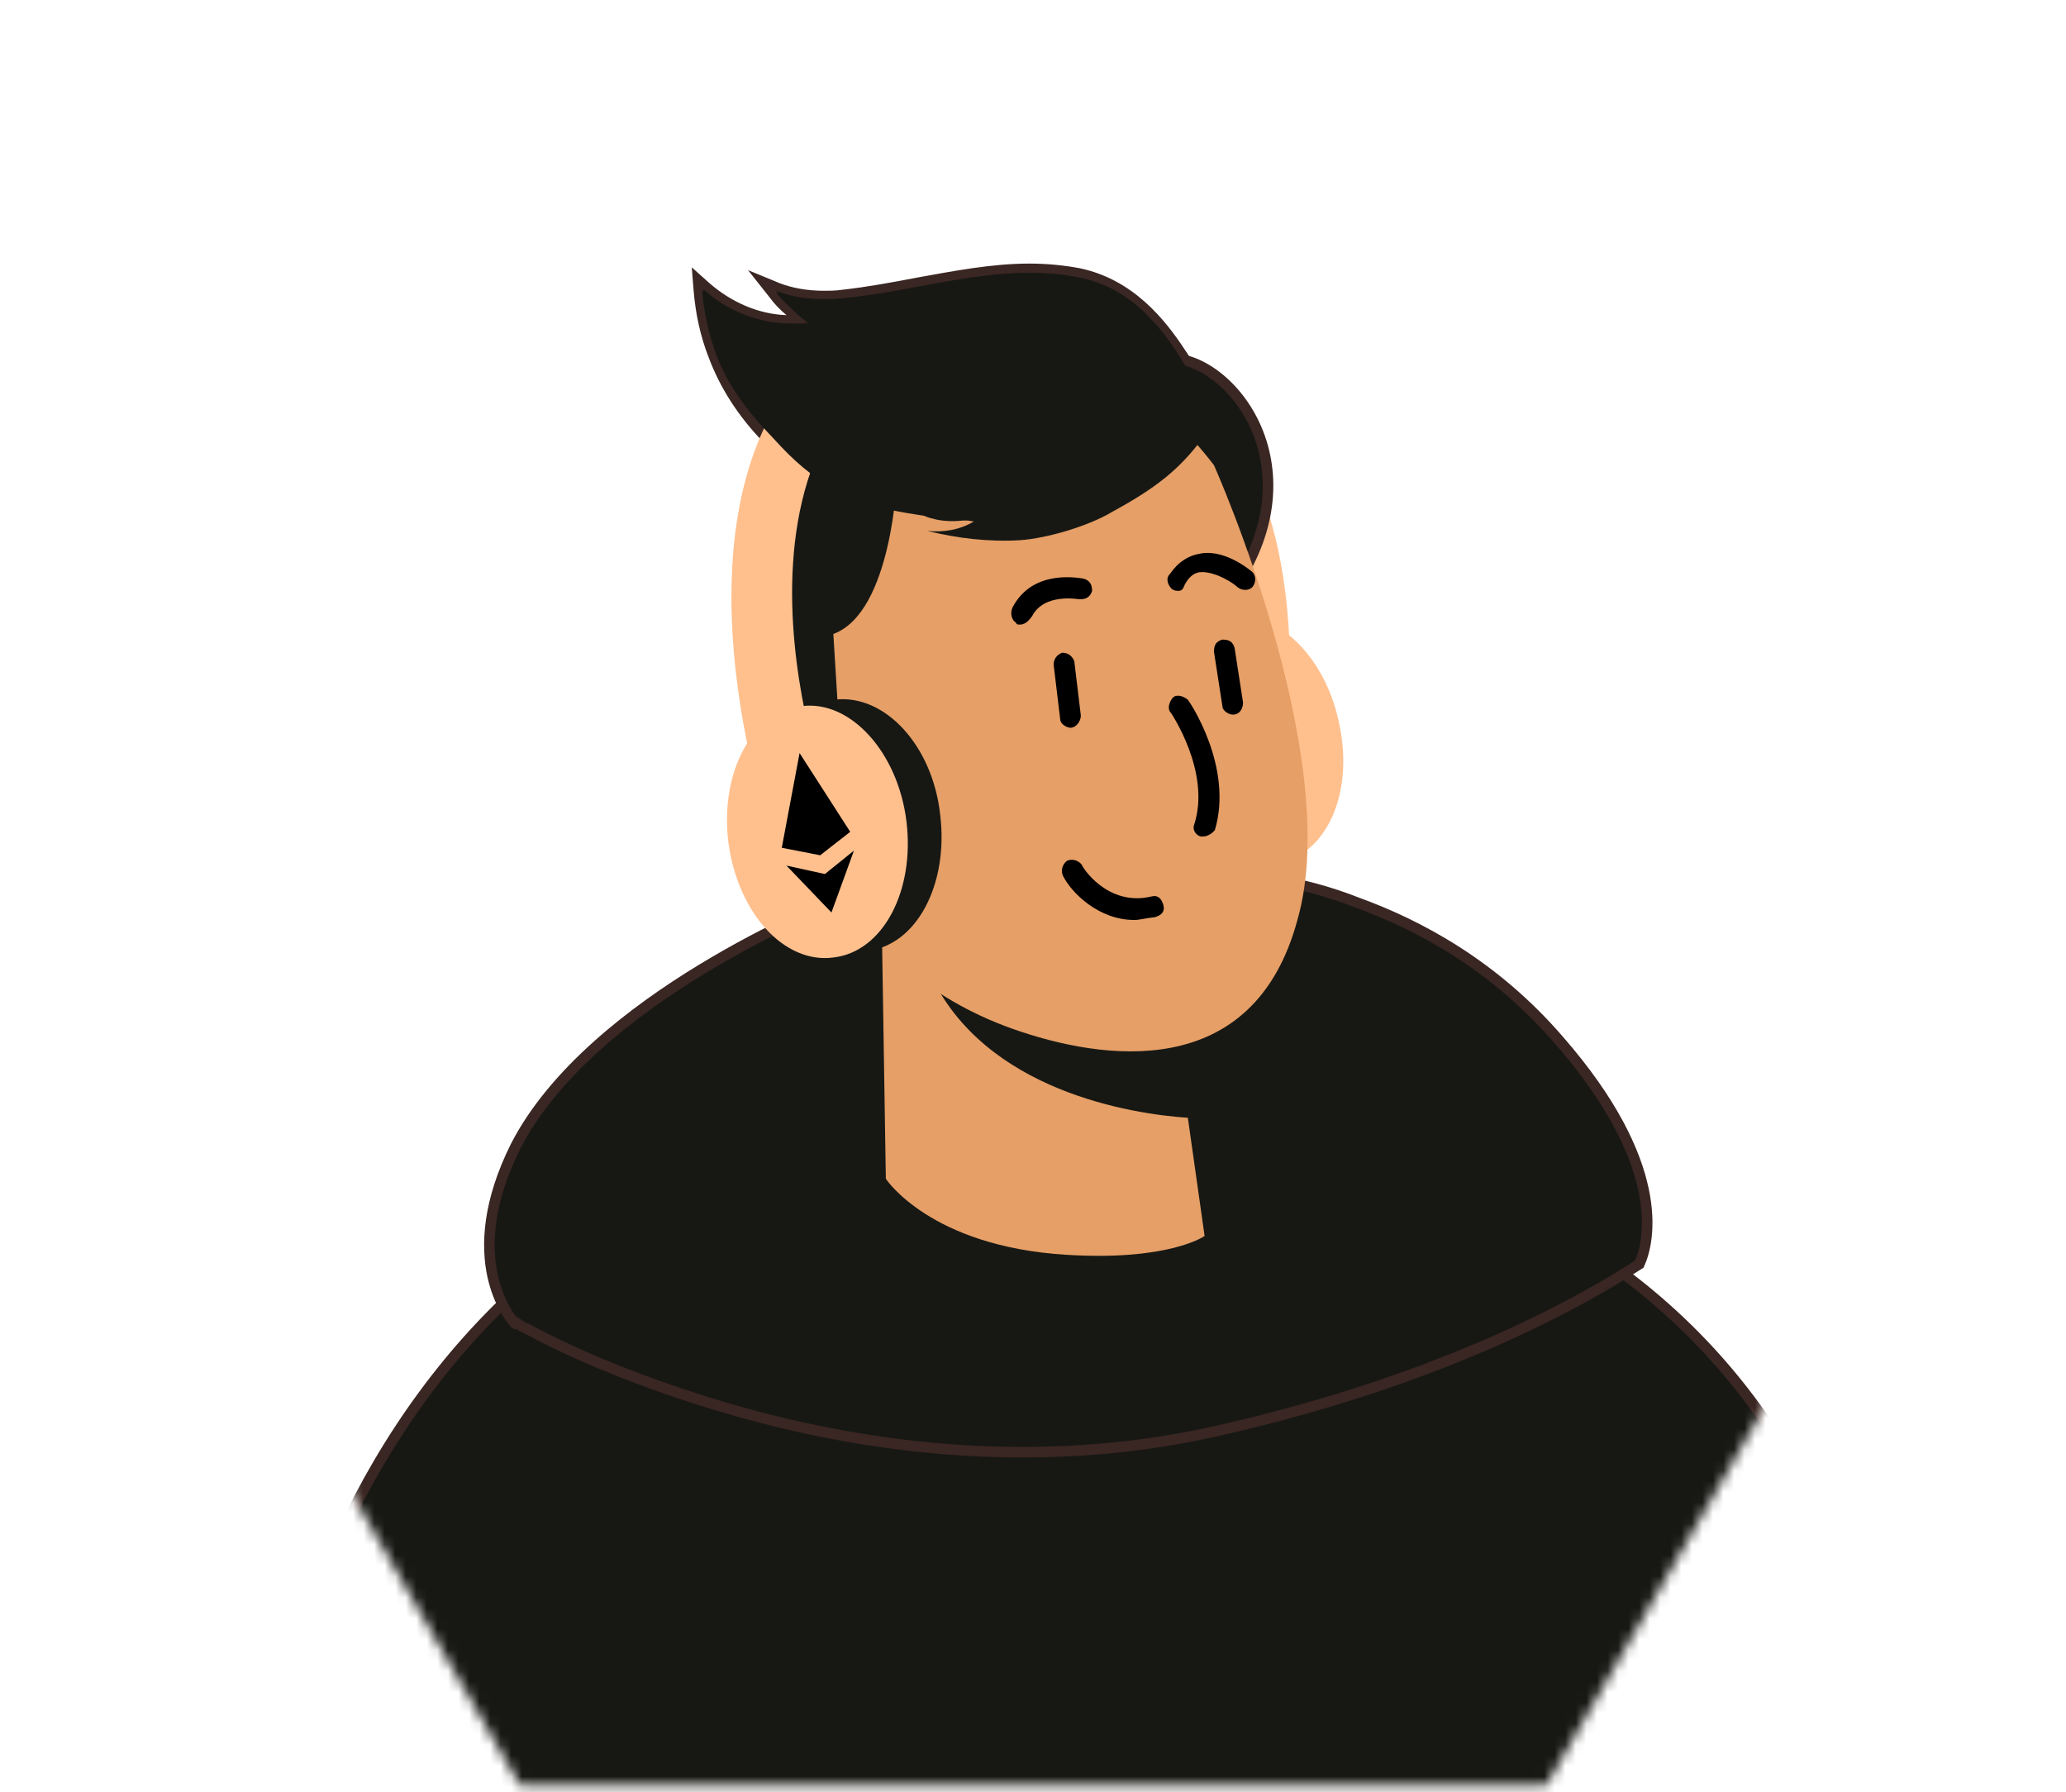 <svg width="196" height="170" viewBox="0 0 196 170" fill="none" xmlns="http://www.w3.org/2000/svg">
<g clip-path="url(#clip0_2063_6130)">
<mask id="mask0_2063_6130" style="mask-type:alpha" maskUnits="userSpaceOnUse" x="0" y="0" width="196" height="170">
<path d="M1.796 85.014L49.905 1.687L146.124 1.687L194.233 85.014L146.124 168.342L49.905 168.342L1.796 85.014Z" fill="#D9D9D9" stroke="#66D9EF" stroke-width="2"/>
</mask>
<g mask="url(#mask0_2063_6130)">
<path d="M24.127 188.5C22.127 152 43.527 103.198 99.927 104.898C165.727 106.898 180.627 147 180.627 184.5" fill="#171814"/>
<path d="M24.127 188.5C22.127 152 43.527 103.198 99.927 104.898C165.727 106.898 180.627 147 180.627 184.5" stroke="#3A2622"/>
<path d="M48.828 125.5C48.528 125.2 47.328 123.7 46.727 121C46.127 118.2 46.227 114.1 48.928 108.7C52.528 101.7 60.028 95.9 66.627 91.9C69.927 89.9 73.028 88.3 75.228 87.3C76.328 86.8 77.228 86.4 77.927 86.1C78.228 86 78.528 85.9 78.627 85.8C78.728 85.8 78.728 85.7 78.828 85.7L118.927 83.2H119.027C119.127 83.2 119.327 83.2 119.527 83.3C120.027 83.4 120.727 83.5 121.627 83.6C123.427 83.9 125.927 84.5 128.727 85.6C134.527 87.7 141.727 91.5 147.927 98.7C158.127 110.4 156.527 117.7 155.527 119.9C147.327 125.2 133.927 131.6 115.127 135.8C97.528 139.7 80.927 137.1 68.728 133.5C62.627 131.7 57.627 129.7 54.127 128.1C52.428 127.3 51.028 126.6 50.127 126.1C49.627 125.9 49.328 125.7 49.028 125.5C48.928 125.6 48.828 125.6 48.828 125.5Z" fill="#171814" stroke="#3A2622"/>
<path d="M84.427 111.9C84.427 111.9 68.527 103.6 69.427 98.7C70.327 93.8 86.027 90.6 95.827 92.4C105.627 94.2 129.427 94.6 129.427 103.1C129.427 110.7 118.727 117.9 118.727 117.9L95.927 111.4L84.427 111.9Z" fill="#171814"/>
<path d="M72.627 75.4C72.227 75.4 71.727 75 71.527 74.5C71.527 73.8 71.727 73.4 72.427 73.4L78.227 72.5C78.927 72.5 79.327 72.7 79.327 73.4C79.327 74.1 79.127 74.5 78.427 74.5L72.627 75.4Z" fill="black"/>
<path d="M95.068 51.772C92.666 51.772 90.176 51.505 87.863 50.883L88.041 49.993C88.308 49.993 88.664 50.082 88.931 50.082C89.286 50.082 89.731 50.082 90.087 49.993C89.642 49.993 89.109 49.904 88.664 49.815C88.308 49.726 87.863 49.637 87.419 49.459C85.373 49.193 82.972 48.748 80.659 47.77C80.303 47.592 79.947 47.414 79.592 47.236C77.546 46.258 75.589 44.745 73.721 42.789L72.476 41.455C70.164 39.053 68.563 36.385 67.495 33.627C66.784 31.582 66.339 29.536 66.161 27.491L66.072 26.334L66.873 27.135C69.096 29.091 72.031 30.248 74.967 30.248C75.144 30.248 75.322 30.248 75.589 30.248C74.7 29.447 73.899 28.647 73.188 27.846L72.209 26.512L73.721 27.135C74.967 27.668 76.479 27.935 78.08 27.935C78.613 27.935 79.236 27.935 79.858 27.846C82.26 27.579 84.661 27.135 86.974 26.69C90.443 26.067 94 25.356 97.558 25.356C99.248 25.356 100.849 25.534 102.361 25.801C106.186 26.601 109.21 29.003 112.056 33.361C112.856 34.517 113.657 35.94 114.19 37.541C114.635 38.964 114.724 40.298 114.457 41.544V41.632L114.368 41.721C112.234 44.657 110.01 46.435 105.652 48.926C103.339 50.26 99.337 51.505 96.758 51.594C96.224 51.772 95.69 51.772 95.068 51.772Z" fill="#171814"/>
<path d="M97.647 25.889C99.248 25.889 100.76 25.978 102.361 26.334C106.63 27.224 109.476 30.07 111.789 33.627C112.589 34.873 113.39 36.207 113.835 37.719C114.19 38.964 114.368 40.298 114.101 41.543C111.878 44.568 109.565 46.346 105.563 48.659C103.339 49.904 99.426 51.149 96.847 51.327C96.313 51.327 95.69 51.416 95.156 51.416C92.755 51.416 90.354 51.149 88.041 50.527C88.397 50.616 88.664 50.616 89.019 50.616C90.265 50.616 91.421 50.26 92.488 49.726C92.221 49.726 91.955 49.726 91.777 49.637C91.688 49.637 91.599 49.637 91.51 49.637C91.243 49.637 90.887 49.637 90.621 49.637C90.087 49.637 89.464 49.637 88.93 49.459C88.486 49.37 88.13 49.282 87.774 49.104C85.462 48.837 83.238 48.392 81.015 47.414C80.659 47.236 80.303 47.058 79.947 46.88C77.813 45.813 75.856 44.301 74.255 42.611L73.01 41.188C70.875 38.964 69.007 36.474 67.94 33.627C67.228 31.671 66.784 29.625 66.606 27.579C68.918 29.625 71.942 30.87 75.055 30.87C75.055 30.87 75.055 30.87 75.144 30.87C75.678 30.87 76.301 30.781 76.834 30.781C75.678 29.892 74.611 28.913 73.632 27.757C75.055 28.38 76.656 28.558 78.168 28.558C78.791 28.558 79.414 28.558 79.947 28.469C85.906 27.757 91.777 25.889 97.647 25.889ZM97.647 25C94.089 25 90.443 25.712 86.974 26.334C84.661 26.779 82.26 27.224 79.858 27.49C79.236 27.579 78.702 27.579 78.168 27.579C76.567 27.579 75.144 27.312 73.988 26.868L70.964 25.623L73.01 28.202C73.454 28.825 73.988 29.358 74.611 29.892C71.942 29.803 69.363 28.647 67.317 26.868L65.627 25.356L65.805 27.579C65.983 29.714 66.428 31.849 67.228 33.894C68.296 36.74 69.986 39.409 72.298 41.81L73.543 43.144C75.411 45.101 77.368 46.613 79.503 47.681C79.858 47.858 80.214 48.036 80.659 48.214C83.06 49.282 85.462 49.637 87.507 49.904C87.685 49.993 87.863 49.993 88.041 50.082L87.774 51.327C90.176 51.95 92.666 52.217 95.068 52.217C95.69 52.217 96.224 52.217 96.847 52.128C99.515 51.95 103.606 50.705 105.919 49.37C109.654 47.236 112.323 45.368 114.724 42.077L114.813 41.899V41.721C115.08 40.387 114.991 38.964 114.546 37.452C114.012 35.851 113.212 34.339 112.412 33.183C110.544 30.337 107.52 26.512 102.45 25.445C101.027 25.178 99.426 25 97.647 25Z" fill="#3A2622"/>
<path d="M114.546 38.608C114.546 38.608 122.018 44.301 122.373 62.356H115.169L114.546 38.608Z" fill="#FFC08E"/>
<path d="M109.921 34.161C115.347 32.56 125.22 42.967 117.393 55.241L110.544 41.543L109.921 34.161Z" fill="#171814" stroke="#3A2622"/>
<path d="M126.998 68.404C125.575 61.822 120.594 57.464 116.058 58.443L113.657 58.798C113.479 58.798 113.034 58.798 112.856 58.976C108.32 59.955 105.652 66.181 107.075 72.496C108.498 79.077 113.479 83.436 118.015 82.457L120.416 82.101C120.594 82.101 121.039 82.101 121.217 81.924C126.02 80.945 128.51 74.986 126.998 68.404Z" fill="#FFC08E"/>
<path d="M83.683 89.484L84.039 111.808C84.039 111.808 88.219 118.212 101.116 119.013C110.9 119.635 114.28 117.234 114.28 117.234L112.679 105.938L110.989 94.998L87.33 90.462L83.683 89.484Z" fill="#E69F66"/>
<path d="M87.686 90.284C87.686 90.907 88.041 91.707 88.308 92.508C93.467 103.448 107.253 105.671 112.768 106.027L111.078 95.087L87.686 90.284Z" fill="#171814"/>
<path d="M115.169 44.123C115.169 44.123 127.532 71.784 123.085 87.26C118.904 102.736 104.585 100.602 96.046 97.578C87.508 94.553 83.505 89.395 83.505 89.395C83.505 89.395 82.349 90.907 76.923 83.614C71.498 76.32 69.452 73.563 74.077 71.784C78.702 69.827 79.503 67.96 79.503 67.96L75.144 50.794C75.322 50.527 96.046 19.219 115.169 44.123Z" fill="#E69F66"/>
<path d="M114.101 79.344H113.923C113.301 79.166 113.123 78.544 113.301 78.188C114.902 73.207 111.077 67.604 111.077 67.604C110.721 67.248 110.899 66.625 111.255 66.181C111.611 65.825 112.233 66.003 112.678 66.359C112.856 66.536 117.036 72.762 115.258 78.722C114.902 79.166 114.457 79.344 114.101 79.344Z" fill="black"/>
<path d="M81.637 81.301C81.459 81.301 81.015 81.123 80.837 80.945L73.277 73.029C72.921 72.674 72.921 72.051 73.277 71.606C73.632 71.25 74.255 71.25 74.7 71.606L82.26 79.522C82.616 79.878 82.616 80.501 82.26 80.945C81.993 81.301 81.904 81.301 81.637 81.301Z" fill="black"/>
<path d="M101.56 69.027C101.205 69.027 100.582 68.671 100.582 68.226L99.96 63.068C99.96 62.445 100.315 62.089 100.76 61.911C101.383 61.911 101.738 62.267 101.916 62.712L102.539 67.871C102.539 68.404 102.094 69.027 101.56 69.027Z" fill="black"/>
<path d="M116.948 67.782C116.592 67.782 115.969 67.426 115.969 66.981L115.169 61.822C115.169 61.2 115.347 60.844 115.969 60.666C116.592 60.666 116.948 60.844 117.126 61.467L117.926 66.625C117.926 67.159 117.659 67.782 116.948 67.782Z" fill="black"/>
<path d="M96.757 59.243C96.58 59.243 96.402 59.243 96.402 59.065C96.046 58.887 95.779 58.265 96.046 57.642C98.003 53.817 102.628 54.885 102.806 54.885C103.428 55.063 103.606 55.507 103.606 56.041C103.428 56.664 102.983 56.842 102.45 56.842C102.272 56.842 99.07 56.219 97.914 58.443C97.469 59.065 97.113 59.243 96.757 59.243Z" fill="black"/>
<path d="M111.789 56.041C111.611 56.041 111.434 56.041 111.167 55.863C110.811 55.507 110.544 54.885 110.989 54.44C111.789 53.284 112.768 52.661 114.013 52.483C116.414 52.128 118.816 54.262 118.816 54.262C119.172 54.618 119.172 55.241 118.816 55.685C118.46 56.041 117.837 56.041 117.393 55.685C117.037 55.33 115.436 54.262 114.013 54.262C113.39 54.262 112.857 54.618 112.412 55.419C112.234 55.863 112.145 56.041 111.789 56.041Z" fill="black"/>
<path d="M77.457 65.558L74.255 66.181L77.279 90.017L80.659 89.395L84.039 85.57L85.017 72.407L77.457 65.558Z" fill="#171814"/>
<path d="M107.609 87.26C104.229 87.26 101.65 84.681 100.849 83.08C100.671 82.724 100.671 82.101 101.205 81.657C101.561 81.479 102.183 81.479 102.628 82.013C102.628 82.19 105.029 86.015 109.21 85.037C109.832 84.859 110.188 85.214 110.366 85.837C110.544 86.46 110.188 86.815 109.565 86.993C108.676 87.082 108.142 87.26 107.609 87.26Z" fill="black"/>
<path d="M89.197 77.299C89.998 83.88 86.974 89.662 82.26 90.195C77.724 90.818 73.099 86.015 72.298 79.255C71.498 72.674 74.522 66.892 79.236 66.359C83.95 65.825 88.486 70.717 89.197 77.299Z" fill="#171814"/>
<path d="M76.656 42.7L75.234 47.236C75.234 47.236 72.12 50.349 72.209 50.527L73.455 71.072L79.503 67.337L79.058 60.132C84.661 58.087 85.106 45.19 85.106 45.19" fill="#171814"/>
<path d="M77.99 73.741C77.99 73.741 64.293 34.517 97.024 29.091C97.647 28.202 91.599 28.38 88.664 29.002C72.743 30.425 65.094 47.858 71.853 74.808L77.99 73.741Z" fill="#FFC08E"/>
<path d="M79.236 46.08V41.454L96.046 32.649L106.097 34.517L113.123 40.12L110.722 42.344L84.572 46.791L79.236 46.08Z" fill="#171814"/>
<path d="M114.102 41.544C114.368 40.298 114.279 38.964 113.835 37.719C113.39 36.296 112.589 34.873 111.789 33.627C109.476 30.07 106.63 27.135 102.361 26.334C94.801 24.822 87.419 27.579 79.947 28.291C77.813 28.469 75.589 28.38 73.632 27.579C74.522 28.736 75.589 29.803 76.834 30.604C76.301 30.692 75.678 30.692 75.144 30.692C72.031 30.692 69.007 29.536 66.695 27.401C66.873 29.447 67.317 31.493 68.029 33.45C69.096 36.296 70.786 38.875 72.921 41.099L74.166 42.433C75.856 44.212 77.724 45.724 79.858 46.702C80.214 46.88 80.57 47.058 80.926 47.236C83.149 48.214 85.373 48.57 87.685 48.926C88.041 49.104 88.486 49.193 88.842 49.282C89.731 49.459 90.532 49.459 91.421 49.37C91.51 49.37 91.599 49.37 91.688 49.37C91.955 49.37 92.222 49.459 92.399 49.459C91.065 50.26 89.464 50.527 87.952 50.349C90.798 51.06 93.823 51.416 96.758 51.238C99.337 51.06 103.25 49.904 105.474 48.57C109.565 46.346 111.878 44.568 114.102 41.544Z" fill="#171814"/>
<path d="M85.996 77.921C86.796 84.503 83.772 90.284 79.058 90.818C74.433 91.441 69.986 86.638 69.097 79.878C68.296 73.296 71.32 67.515 76.034 66.981C80.659 66.359 85.195 71.339 85.996 77.921Z" fill="#FFC08E"/>
<path d="M74.611 82.101L78.88 86.549L81.015 80.678L78.257 82.902L74.611 82.101Z" fill="black"/>
<path d="M74.166 80.412L75.856 71.428L80.659 78.899L77.813 81.123L74.166 80.412Z" fill="black"/>
</g>
</g>
<defs>
<clipPath id="clip0_2063_6130">
<rect width="196" height="170" fill="white"/>
</clipPath>
</defs>
</svg>
